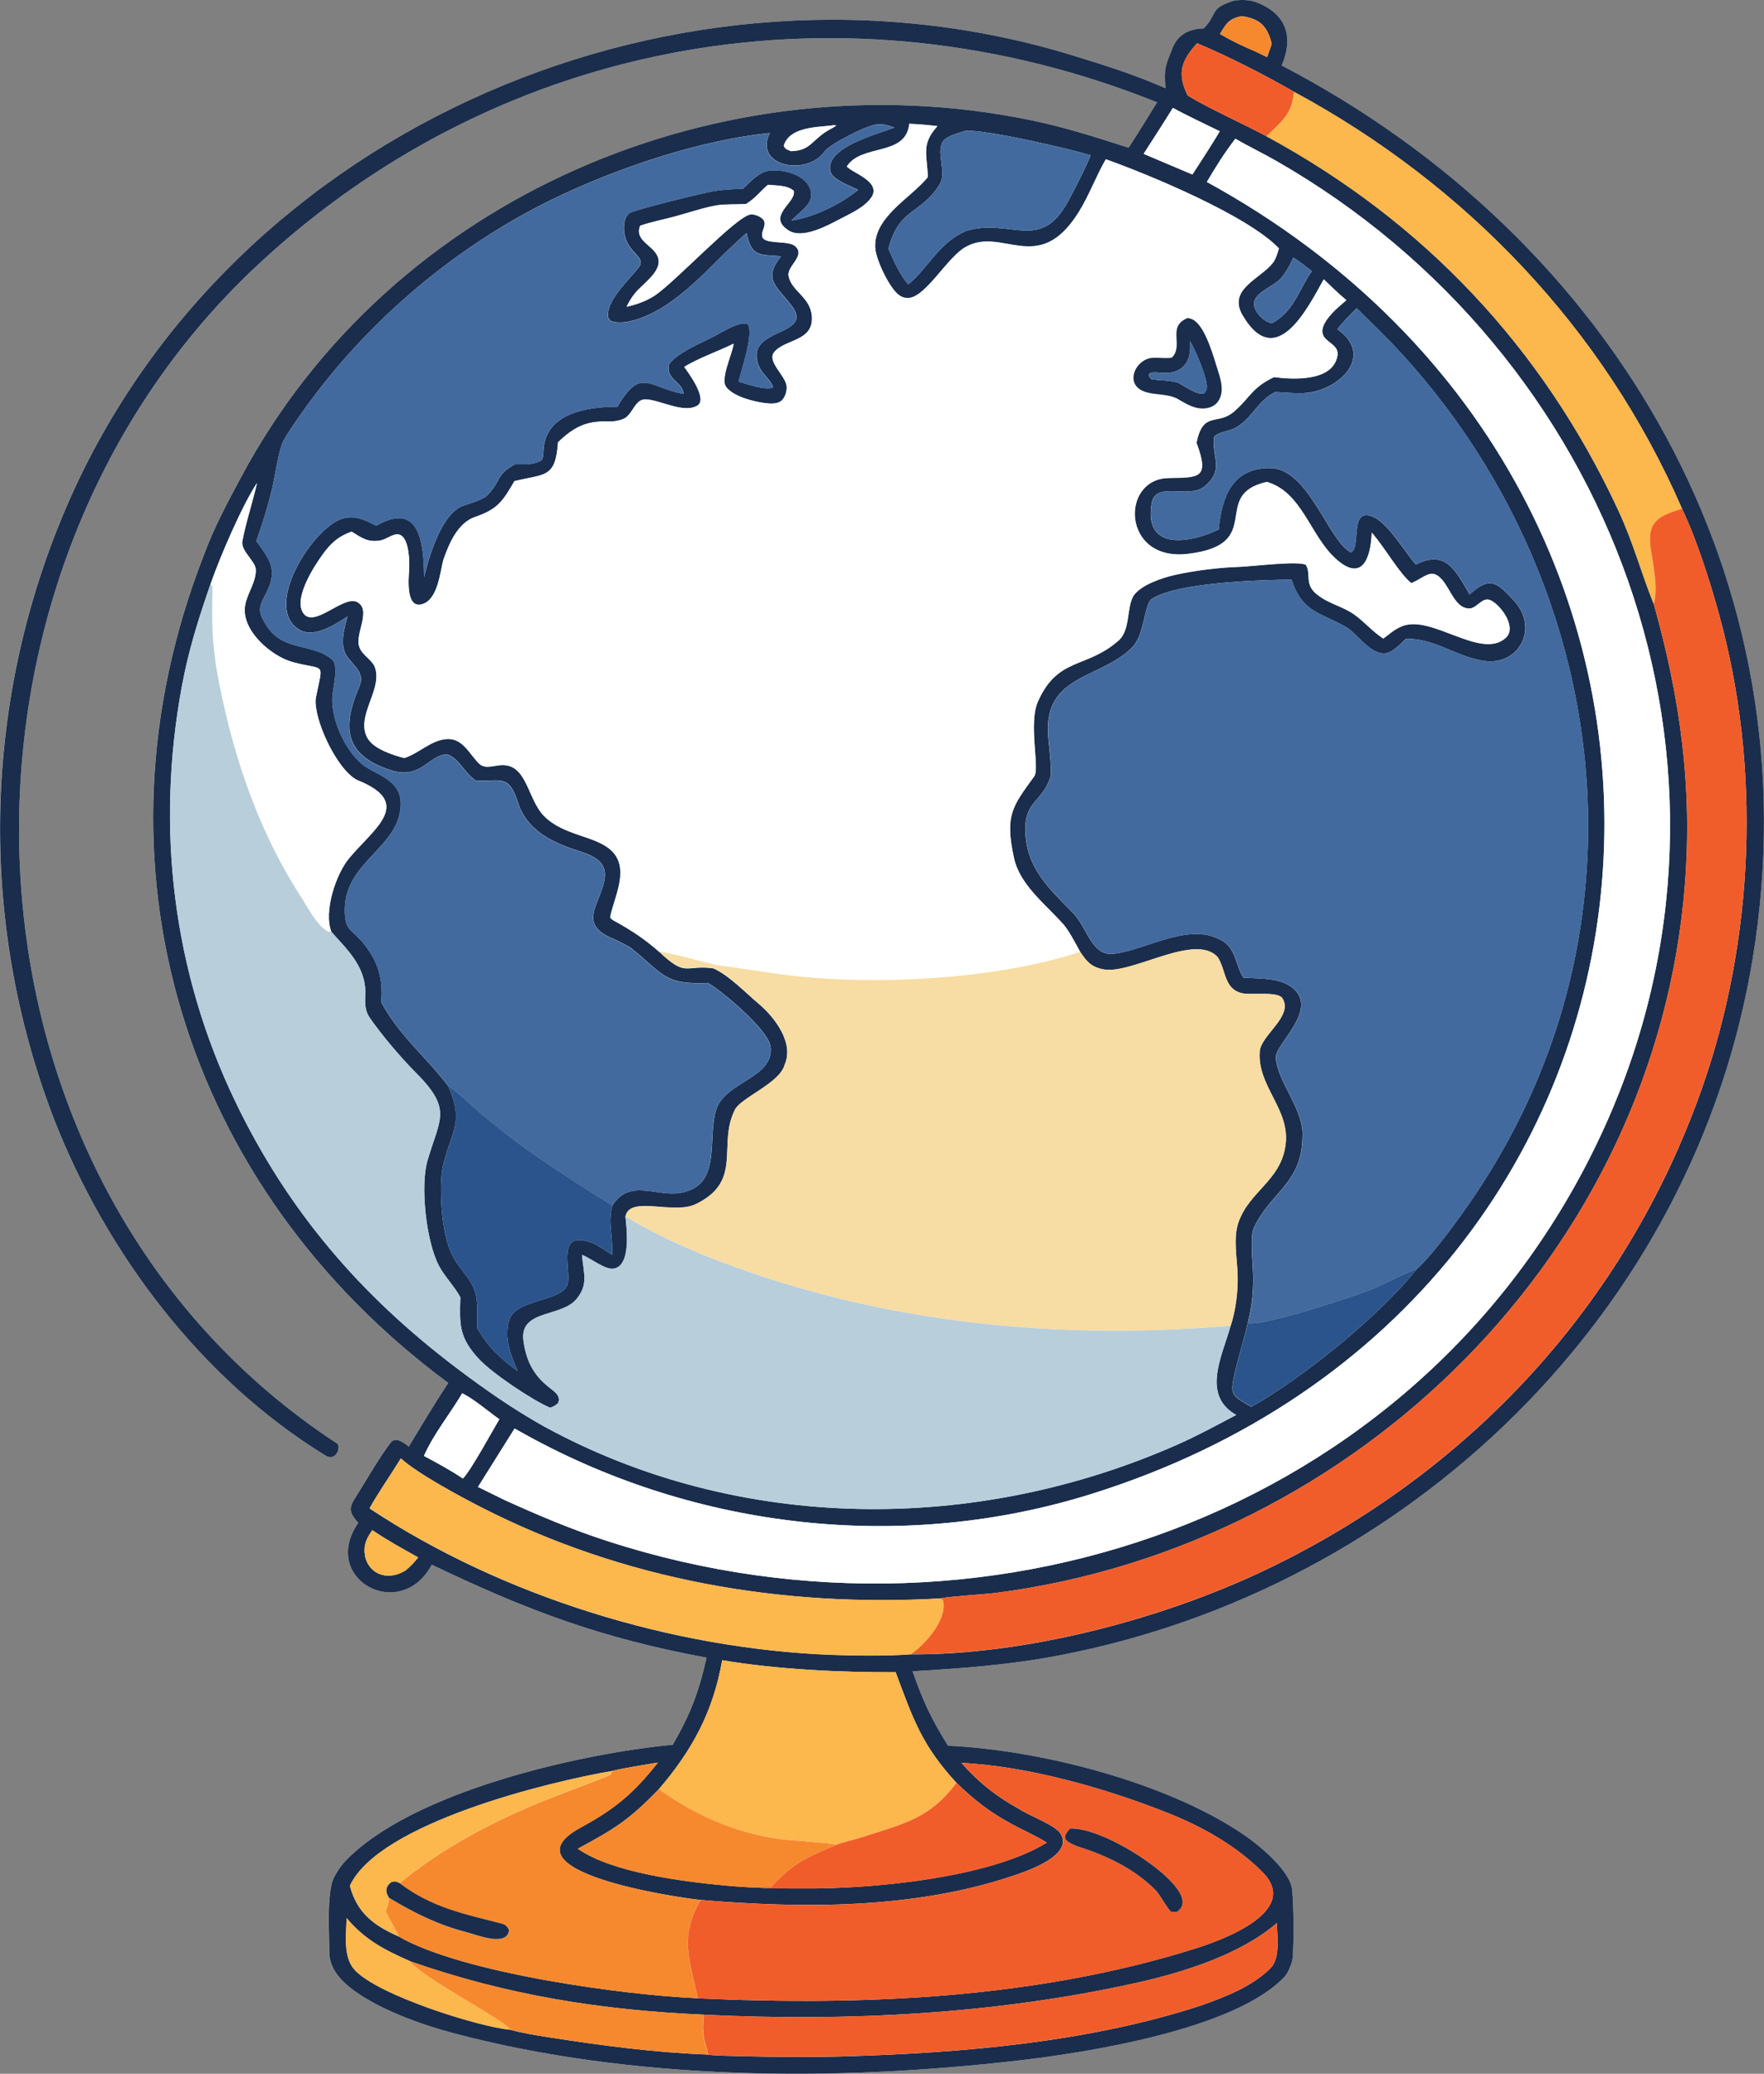 <svg viewBox="0 0 297.93 350.21" xmlns="http://www.w3.org/2000/svg" data-name="Layer 2" id="Layer_2">
  <rect x="0" y="0" width="297.93" height="350.21" fill="#808080" stroke="none"/>
  <defs>
    <style>
      .cls-1 {
        fill: #436a9e;
      }

      .cls-2 {
        fill: #f15d2a;
      }

      .cls-3 {
        fill: #1a2d4c;
      }

      .cls-4 {
        fill: #f6892e;
      }

      .cls-5 {
        fill: #fff;
      }

      .cls-6 {
        fill: #f7dca3;
      }

      .cls-7 {
        fill: #2b548c;
      }

      .cls-8 {
        fill: #fcb74d;
      }

      .cls-9 {
        fill: #b8ceda;
      }
    </style>
  </defs>
  <g data-name="Layer 1" id="Layer_1-2">
    <g>
      <path d="M208.55.07c-4.42,1.35-2.73,2.11-5.2,4.7-.12.13-3.91-.28-5.31,3.36-1.16,3.01-1.46,3.26-1.18,6.77-5.23-2.3-10-3.79-15.43-5.47C115.51-10.94,39.28,21.08,11.42,85.11c-14.36,33-15.25,70.34-2.27,103.99,8.9,22.69,24.93,43.87,45.83,56.72,1.76,1.08,2.7-1.55,1.9-2.07C-10.32,199.71-14,98.34,43.57,44.7,85.14,5.97,143.15-3.7,195.42,17.28c-1.57,2.53-3.17,5.19-4.81,7.66-5.62-1.8-10.72-3.45-16.5-4.64-52.11-10.76-107.97,12.76-133.36,60.2-2.27,4.24-4.7,8.76-6.34,13.28-20.36,52.05-3.47,106.65,41.29,139.77-2.29,3.42-4.52,7.22-6.68,10.75-.7-.58-2.23-1.78-3.06-.67-1.92,2.56-3.58,5.49-5.29,8.22-1.55,2.48-2.19,3.1-.18,5.32-6.56,9.46,7.14,16.94,12.42,7.07,16.25,7.79,28.51,12.38,46.41,15.7-1.32,5.89-2.74,9.56-5.71,14.71-15.29,1.41-44.4,7.91-55.53,19.89-.63.67-1.78,2.41-2.01,3.33-.85,3.43-.47,8.34-.46,11.89,0,2.54,1.8,4.58,3.69,6.04,4.46,3.45,11.57,6.03,17.12,7.51,30.27,8.07,64.59,8.26,95.64,4.65,11.49-1.33,36.69-5.24,44.96-14.23.57-.62,1.23-2.31,1.29-3.14.24-3.2.18-8.31-.08-11.38-.27-3.22-5.43-7.48-7.93-9.2-13-8.99-34.64-14.5-50.2-15.2-2.85-4.58-4.17-7.44-5.99-12.57,8.35-.49,16.45-1.09,24.71-2.67,59.1-11.32,107.39-57.86,117.2-117.77,10.44-63.76-23.33-121.46-79.56-150.74,2.03-4.68.9-8.7-4.3-10.68-1.15-.44-2.41-.43-3.63-.31Z" class="cls-5"></path>
      <path d="M196.85,14.9c-.28-3.51.02-3.77,1.18-6.77,1.41-3.64,5.19-3.23,5.31-3.36,2.47-2.58.78-3.34,5.2-4.7,1.23-.12,2.48-.13,3.63.31,5.2,1.97,6.32,5.99,4.3,10.68,56.23,29.29,90.01,86.99,79.56,150.74-9.81,59.91-58.1,106.45-117.2,117.77-8.26,1.58-16.35,2.18-24.71,2.67,1.81,5.13,3.14,7.99,5.99,12.57,15.56.7,37.2,6.21,50.2,15.2,2.5,1.73,7.66,5.98,7.93,9.2.25,3.07.32,8.19.08,11.38-.06.83-.73,2.52-1.29,3.14-8.27,8.99-33.47,12.9-44.96,14.23-31.04,3.6-65.37,3.42-95.64-4.65-5.55-1.48-12.66-4.06-17.12-7.51-1.89-1.46-3.68-3.5-3.69-6.04-.01-3.55-.39-8.46.46-11.89.23-.91,1.38-2.65,2.01-3.33,11.12-11.98,40.24-18.48,55.53-19.89,2.97-5.15,4.39-8.82,5.71-14.71-17.9-3.32-30.16-7.92-46.41-15.7-5.28,9.88-18.98,2.4-12.42-7.07-2.01-2.23-1.37-2.84.18-5.32,1.7-2.73,3.36-5.65,5.29-8.22.83-1.11,2.36.09,3.06.67,2.15-3.53,4.39-7.33,6.68-10.75C30.95,200.44,14.06,145.84,34.42,93.78c1.64-4.52,4.07-9.05,6.34-13.28C66.14,33.05,122.01,9.54,174.11,20.3c5.78,1.19,10.87,2.84,16.5,4.64,1.64-2.47,3.24-5.13,4.81-7.66C143.15-3.7,85.14,5.97,43.57,44.7-14,98.34-10.32,199.71,56.89,243.75c.79.52-.14,3.15-1.9,2.07-20.91-12.84-36.93-34.03-45.83-56.72-12.98-33.65-12.08-70.99,2.27-103.99C39.28,21.08,115.51-10.94,181.42,9.43c5.44,1.68,10.2,3.17,15.43,5.47ZM218.58,15.51c-5.12-2.92-10.95-5.92-16.39-8.21-2.69,2.95-3.43,5.13-1.6,8.82,3.46,2.15,9.4,4.78,13.33,6.9,26.54,14.39,46.56,35.59,59.33,63,2.71,5.83,3.85,10.53,6.07,15.99,4.49,16.03,6.54,30.95,5.25,47.4-4.87,61.95-55.27,111.66-116.26,119.58-1.67.22-8.5.65-9.5.95-26.91,1.52-53.49-3.1-77.57-15.41-3.4-1.74-10.79-5.71-13.54-8.24-1.59,2.6-3.91,5.94-5.29,8.44,22.41,14.86,51.18,23.71,78.01,24.74,3.81.15,9.61.21,13.37-.09,19.37.11,42.22-5.85,59.69-14.14,34.68-16.47,61.02-44.91,73.87-81.16,9.01-25.42,10.14-54.56,2.94-80.51-1.55-5.57-3.7-12.41-6.19-17.62-13.18-30.39-36.51-54.75-65.52-70.42ZM35.59,98.55c-2.05,5.9-3.73,11.21-4.88,17.4-4.42,23.92-1.53,48.07,9.01,70.02,8.86,18.46,21.12,32.74,37.39,45.05,4.84,3.66,9.49,6.9,14.79,9.88,32.95,18.01,72.95,18.1,106.98,3.05,3.41-1.51,6.62-3.26,9.91-5-5.88-3.33-2.41-9.84-.94-15.05.86-2.53,1.27-5.91,1.18-8.58-.08-2.72-.77-6.17.11-8.8,1.79-5.34,7.22-7.12,7.98-13.18.82-6.03-4.85-9.89-4.35-15.83.23-2.71,5.76-5.96,3.8-8.95-.76-1.16-5.25-.48-6.71-.8-3.18-.69-2.76-3.91-4.2-6.12-3.81-4.2-14.51,3-19.32,2.07-2.16-.42-2.87-1.46-3.9-2.95-.67-1.23-1.92-3.61-2.76-4.56-3.01-3.43-7.42-6.68-8.42-11.3-1.57-7.28-.26-8.68,3.43-13.8.96-1.34-1.04-8.88.62-12.62,3.38-7.62,8.24-5.47,13.72-10.39,1.92-1.85,1.21-5.48,2.45-7.52,1.29-1.81,4.77-2.96,6.85-3.44,3.29-.76,7.66-1.29,11.02-1.39,1.94-.06,10-1.07,11.22-.33.93,1.55-.27,3.22,1.76,4.9,2.06,1.71,4.37,2.03,6.44,3.51,1.7,1.22,3.06,2.87,4.87,4.03,1.02-.72,1.74-1.51,3.21-2.1,4.94-1.99,13.32,5.75,17.46,1.99,1.97-1.79-.86-5.54-2.49-6.32-1.36-.66-2.15,1.05-3.4,1.35-3.09.28-3.59-4.75-6.02-5.75-1.15-.43-2.34.76-3.77,1.37l-.25.11c-2.09-1.67-4.41-5.93-6.69-8.53-.15,4.44-1.68,8.59-6.31,4.19-4.15-3.94-5.55-11.05-11.39-12.75-9.77,2.16.03,10.61-13.42,12.16-11.11,1.28-11.4-12.69-3.2-12.83,5.18-.09,6.97.1,4.72-5.95,1.09-5.43,3.51-2.91,6.22-5.18,2.81-2.36,3.05-4.13,6.88-5.91,3,.39,9.84.85,10.69-3.54.33-1.7-1.42-2.13-2.19-3.18-1.51-2.06,2.36-5.12,3.72-6.27-1.37-1.12-2.56-2.3-3.82-3.52-2.65,4.76-8.07,15.73-13.72,6.07-2.57-4.39,2.96-6.13,5.08-8.81.55-.69.8-1.63,1.06-2.49-5.36-5.59-21.99-12.46-29.23-15.04-1.67,2.91-2.81,6.09-4.59,8.95-6.83,10.93-12.9,2.25-19.18,5.92-2.98,1.75-6.42,7.98-9.26,8.52-.7.13-1.37-.06-1.94-.48-1.6-1.19-3.79-5.83-3.97-7.81-.47-5.21,5.9-8.52,8.73-11.93.05-.06.09-.12.14-.18-.11-3.76-1.19-5.51,1.62-8.59-1.68-.2-3.05-.31-4.74-.39-.58,5.6-8.04,3.31-10.55,7.2.84,1.06,5.59,2.42,4.29,5-1.06,1.81-3.61,2.93-5.43,3.88-2.15,1.13-6.38,3.45-8.72,1.92-3.77-2.47,1.34-4.68.89-6.68-1.06-.95-2.88-.88-4.36-1.01-1.38,1.19-2.13,2.28-3.7,3.24-1.38.09-3.54,0-4.84.21-2.25.36-4.96,1.3-7.19,1.9-1.88.51-4.06.92-5.85,1.56-1.04,2.64,2.42,3.26,3.05,5.46.66,2.32-2.73,4.4-4,6.04-.64.83-.87,1.27-1.34,2.17,1.67-.39,3.12-.88,4.57-1.78,3.38-2.1,14.01-13.63,16.4-13.81.62-.05,1.41.26,1.88.65,1.13.92-.15,2,.06,3.07.28,1.43,4.37.58,5.56,1.64,1.84,1.64-1.42,3.34-1.11,5.03.47,2.59,3.68,3.52,3.93,6.81.33,4.34-4.64,3.81-6.4,6.12-1.18,1.55,1.96,3.9,2.14,5.69.08.81-.23,1.81-.8,2.39-.64.65-1.93.59-2.76.48-1.98-.24-5.42-1.1-6.66-2.75-1.03-1.38,1.05-5.56,1.26-7.29-2.27,1.14-6.36,2.61-8.33,3.93.72.97,4.02,5.44,2.22,6.52-2.31,1.39-6.26-.95-8.7-1.05-1.86-.08-2.17,2.48-3.65,3.23-.78.41-1.98.54-2.8.51-3.68-.13-5.77.99-8.39,3.5-.44,6.14-2.21,5.29-7.36,6.57-1.9,3.25-2.77,4.72-6.55,6.01-3.02.98-4.49,4.5-5.47,7.32-.57,2.21-.94,6.74-3.62,7.46-2.74.73-2.25-4.31-2.15-5.94.07-1.32-.01-4.72-1.29-5.64-1.07-.76-2.3.58-3.59.81-2.1.36-3.12-.45-4.83-1.49-2.26.8-3.52,1.96-4.92,3.89-1.48,2.05-4.8,7.21-3.33,9.73,1.71,2.92,6.7-2.84,9.09-1.79,2.69,1.3-.39,5.59.47,7.63.34,1.24,2.07,2.17,2.54,3.25,1.64,3.78-3.36,8.47-1.12,12.23,1.04,1.74,4.22,2.79,6.16,3.28,2.61-.86,4.51-3.04,7.2-3.21,2.69-.16,3.81,2.57,5.42,4.14,1.08,1.06,2.7.22,4.01.26,4.14,0,4.22,5.83,6.99,8.62,3.33,3.35,8.62,3.26,11.34,5.8,3.25,3.04.43,8.03-.17,11.2-.09.22.44.57.6.65,2.95,1.61,5.17,3.08,7.69,5.29,4.61,4.34,4.25,2.13,9.1,2.76,2.68,1.19,5.51,4.18,7.58,5.91,2.8,2.34,6.1,6.69,4.47,10.36-.78,3.12-7.36,5.55-8.41,7.63-2.99,5.92,1.48,12.04-6.61,15.94-3.8,1.83-11.16-1.52-11.87,2.08.2,1.88,1.05,8.46-2.07,8.81-1.42.16-3.76-1.74-5.26-2.34.21,2.89,1.08,4.83-.7,7.16-2.38,3.54-9.94,1.88-9.19,7.36.45,3.25,1.59,5.65,4.19,7.74.99.8,2.19,1.49,1.66,2.78-.6.5-.59.48-1.32.78-2.93-1.21-9.77-5.8-12-8.18-3.47-3.7-3.33-5.89-3.19-10.48-.93-1.78-2.7-3.56-3.58-5.25-2.2-4.09-3.23-13.61-1.96-17.89,2.14-7.24,4.22-8.6-2.14-14.96-2.3-2.3-5.8-6.41-7.67-9.18-.92-1.36-.74-2.87-.69-4.43-.16-4.37-3.13-7.06-5.75-10.01-1.35-3.43.75-9.73,3-12.43,4.19-5.05,11.05-9.33,1.34-13.21-3.45-1.76-7.39-10.34-6.98-13.79,1.26-6.43,1.74-4.59-3.89-6.12-3.62-.98-8.7-5.35-8.05-9.5.33-2.1,1.92-4.07,1.81-6.15-.07-1.38-2.4-3-2.29-4.64.62-3.35,1.74-6.59,2.5-9.96-2.59,3.95-6.22,12.44-7.82,16.99ZM64.35,169.19c3.09,5.75,7.49,9.14,11.37,14.26,2.71,6.16.53,7.47-.87,13.31-.59,2.48-.39,6.83-.04,9.35.34,2.45.87,4.98,2.27,7.07,1.21,1.81,2.8,3.28,3.29,5.46.38,1.69.24,3.89.21,5.63,1.92,3.29,3.74,4.99,6.85,7.28-1.14-2.62-2.37-5.63-1.41-8.66,1.09-3.47,8.57-3.08,9.77-5.79.97-2.2-2.31-9.78,4.38-7.13,1.03.41,2.22,1.3,3.19,1.94.22-3.01-.74-5.42.06-8.32,2.9-4.64,7.46-1.4,11.58-2.15,7.13-1.29,4.31-9.31,6.03-14.23,1.6-4.57,9.85-5.22,9.1-10.55-.51-2.89-8.14-9.24-10.54-10.67-7.45.33-7.47-1.45-13-5.89-.31-.25-2.48-1.35-2.79-1.47-6.3-2.52-2.65-5.51-1.73-9.9.75-3.55-2.47-4.41-4.95-5.23-4.11-1.36-8.17-3.45-9.58-7.82-1.62-5-2.83-3.71-7.15-3.83-2.17-1.51-2.69-3.65-4.84-4.46-3.22.07-4.34,4.32-9.51,2.69-7.95-2.52-8.29-7.35-5.32-14.2,1.02-2.35-1.22-3.57-2.25-5.24-1.1-1.92-.33-4.51.23-6.53-2.17,1.43-5.71,3.65-8.05,2.29-6.42-3.72,2.03-17.05,7.02-18.76,2.25-.77,4.1.25,5.88,1.14,7.51-4.32,8,3.28,8.08,8.68.24-.89.58-2.31.84-3.12.89-2.84,2.79-7.94,5.85-8.96,1.12-.37,3.26-.98,4.01-1.76,2.41-2.52,1.33-3.36,4.64-5.21,1.56-.03,3.21.14,4.49-.69.36-.56.3-1.15.34-1.8.4-6.38,7.91-7.23,12.48-7.24,3.99-6.84,5.31-3.18,11.16-2.17-.08-2.03-3.09-2.41-2.43-5.01,1.39-1.94,5.31-3.53,7.43-4.61,1.33-.68,4.7-2.86,5.9-2.1.92,1.75-1.03,7.38-1.59,9.65,1.18.36,4.73,1.61,5.82.96-.49-1.67-2.69-2.5-2.78-5.29-.15-4.68,9.72-3.63,5.83-8.61-2.55-3.26-4.76-4.35-1.7-8.23-3.84-.28-4.98.03-5.83-3.91-5.58,4.76-10.35,11.16-17.06,14.03-1.65.71-4.13,1.47-5.85.81-.34-.35-.49-.48-.5-1.01-.05-2.61,3.64-6.05,5.16-7.96,1.54-1.94-2.05-2.37-2.42-6.13-.1-1.07,0-2.2.76-3.03.51-.56,12.68-3.51,14.28-3.78,1.67-.29,3.35-.35,5.04-.42,1.19-1.14,2.69-2.85,4.46-3.06,2.44-.29,6.69.79,7.03,3.78.23,2.02-1.92,3.13-3.16,4.5l-.15.16c3.84-.57,8.3-2.78,11.27-5.19-1.31-.63-4.28-1.72-4.66-3-1.25-4.2,8.44-6.55,10.74-7.51-.85-.3-1.82-.65-2.8-.53-1.45-.1-8.13,3.37-8.9,4.48-3,4.36-12.12,2.6-9.31-3.04-11.59,1.19-24.76,5.58-35.29,10.51-16.46,7.71-31.33,19.97-42.17,34.56-1.26,1.7-3.81,5.22-4.73,7.01-.8,1.56-1.38,5.96-1.89,8.06-.78,3.18-1.54,5.65-2.65,8.76,2.57,3.54,3.72,5.06,1.36,9.4-1.12,2.05-.87,2.9.28,4.76,2.87,4.63,7.7,2.96,11.13,5.84,1.31,1.1.02,5.19.06,6.71-.07,3.83,2.44,9.24,5.61,11.41,2.46,1.55,5.89,2.48,5.95,6.1.11,7.51-9.46,9.76-9.44,18.07,0,3.72,1.17,3.16,3.26,5.79,2.41,3.04,3.22,5.9,2.88,9.73ZM239.24,214.37c2.65-2.39,6.66-7.9,8.72-10.86,12.2-17.52,19.15-37.46,20.14-58.81,1.46-31.31-10.35-62.06-31.47-85.08-2.35-2.56-5-5.14-7.5-7.56-1.14,1.15-2.27,2.25-3.25,3.54,6.33,4.49.35,10.2-5.17,10.74-1.61.16-3.68-.06-5.32-.14-3.15,1.54-4.03,4.84-7.17,6.26-.82.37-3.18.65-3.24,1.61-.15,3.47,1.71,5.32-1.51,8.04-2.71,2.29-8.35-1.02-8.98,2.96-1.33,8.32,6.99,6.45,11.34,4.36.5-5.36,2.2-10.41,8.65-10.38,6.56.03,9.79,12.21,13.67,14.24,1.85-.73-.39-7.88,3.85-5.97,2.52,1.14,5.24,5.87,7.15,8.03,5.09-2.64,6.76,1.13,9.06,5.04,3.43-3.12,4.62-2.09,7.54,1.11,4.24,4.64.74,11.21-5.49,10.05-4.67-.87-7.93-3.71-12.79-3.69-.97.91-2.41,2.59-3.88,2.49-2.41-.15-4.48-3.45-6.26-4.46-4.53-2.58-7.3-2.41-9.21-8-4.93.05-19.21.4-23.59,3.26-1.3.85-1.15,6.02-3.36,8.23-5.39,5.32-14.72,4.48-14.17,14.6.09,1.61.76,6.18.37,7.37-1.51,4.29-4.45,3.92-4.19,9.33.3,6.01,4.02,9.41,8.02,13.47,2.49,2.53,3.12,7.4,6.95,6.92,5.81-.72,12.98-5.64,18.56-2.02,2.11,1.5,1.97,3.98,3.3,6.06,2.87.19,6.7-.07,8.78,2.16,3.44,3.69-3.41,9.11-3.31,11.31.2,4.11,4.9,8.88,4.49,13.57-.11,7.75-5.56,9.29-8.23,15.29-.74,1.66-.02,6.76-.08,8.93-.08,2.75-.27,4.3-.92,7.05-.62,2.78-1.54,5.59-2.18,8.38-.91,3.96-.47,3.86,2.77,5.78,8.89-5.01,21.58-15.29,27.89-23.2ZM103.42,299.07c-10.61,1.79-39.49,8.82-44.33,19.41,1.25,4.63,4.04,6.68,8.26,8.55,10.7,6.19,38.33,9.93,50.49,10.42.04,0,.08.01.13.02,27.93,1.28,57.08.03,83.9-8.41,4.77-1.5,17.87-6.33,11.37-12.89-4.43-4.47-10.16-7.68-15.97-9.99-10.45-4.16-23.61-7.92-34.88-8.47,2.94,3.34,5.8,5.59,9.68,7.75,1.68,1.12,5.79,2.6,6.95,4.04,2.61,3.82-5.77,6.56-8.2,7.37-16.66,5.53-35.28,5.43-52.53,3.98-4.16-.42-33.75-4.84-20.26-12.2,5.87-3.2,8.91-5.73,13.09-11-2.36.41-5.45.86-7.72,1.41ZM161.55,301.08c-5.92-6.39-7.38-10.94-10.28-18.69-9.29.06-20.16-.48-29.29-2.02-1.53,8.68-5.02,15.14-10.68,21.76-5.14,5.28-7.33,6.61-13.7,10.07,5.71,4.04,17.91,5.57,24.99,6.22,1.06.1,4.31.37,5.27.31,1.57.25,6.01.16,7.77.18,11.18.12,31.44-1.71,41.16-7.74-1.42-.95-4.21-2.2-5.84-3.09-3.85-2.09-6.32-4.03-9.41-7.01ZM69.28,331.21c-4.41-1.95-7.59-3.58-10.74-7.29-.06,2.88-.61,6.59,1.36,8.74,3.9,4.27,20.88,9.62,26.32,10.12,2.07.58,4.44.95,6.56,1.28,8.76,1.37,17.79,2.57,26.65,2.9.79.19,5.09.26,6.14.29,5.72.13,11.38.19,17.11.02,19.95-.59,41.01-2.37,60.08-8.56,4.13-1.48,8.66-3.18,11.82-6.33,1.68-1.67,1.14-5.36,1.07-7.62-6.17,5.34-15.92,8.37-23.82,10.12-23.75,5.27-48.76,6.54-72.99,5.35-17.33-.76-33.21-3.29-49.56-9.01ZM209.65,2.73c-2.16.49-2.52,1.22-3.6,3,2.06,1.23,3.86,2.05,6.06,3l1.9.92.78-2.25c-.74-2.98-1.99-4.25-5.13-4.68ZM198.1,18.22c-1.61,2.6-3.29,5.18-4.94,7.76l8.24,3.49c1.51-2.36,3.2-4.9,4.62-7.3-2.49-1.23-5.53-2.63-7.92-3.95ZM140.22,21.23c-2.58.26-6.95.32-7.85,3.39.29.58.51.62,1.24.91,3.1-.11,3.28-1.5,5.76-3.2.63-.43,1.46-.79,1.89-1.15-.58-.03-.48-.05-1.03.05ZM162.98,22.11c-1.12.37-3.3.89-3.83,1.92-.99,1.91.76,5.16-.46,7.12-3.17,5.11-6.84,3.88-8.64,10.84.75,1.79,2.04,4.62,3.36,6.03,3.56-2.96,5.12-7.04,9.79-9.03,7.48-2.26,12.51,3.77,17.23-5.05,1.2-2.24,2.83-5.37,3.78-7.71-3.4-1.07-18.13-4.48-21.23-4.12ZM208.65,23.42c-1.94,2.54-3.18,4.55-4.82,7.31,97.71,53.53,86.74,188.42-19.62,221.61-31.66,9.88-66.35,5.95-95.27-9.96l-2.03-1.13-6.18,9.86,4.53,2.23c5.91,2.67,11.29,4.96,17.47,6.96,65.65,21.22,139.25-5.78,168.3-70.03,27.55-60.91,1.45-130.54-55.53-163.12-2.24-1.28-4.64-2.42-6.85-3.72ZM218.43,43.51c-.73,1.51-1.02,2.18-2.09,3.47-1.29,1.56-5.32,2.57-4.42,5.03.42,1.14,1.68,2.38,2.91,2.59,3.85-2.15,4.5-5.7,6.74-8.8-1-.77-2.07-1.66-3.14-2.29ZM78.07,235.28c-2.12,3.59-4.75,6.74-6.47,10.58,2.23,1.21,4.47,2.4,6.57,3.82,1.34-1.31,5-8.08,6.16-10.01-1.88-1.33-4.27-3.4-6.27-4.39ZM62.89,258.41c-.97,1.34-1.52,2.5-1.26,4.21.17,1.13.8,2.18,1.76,2.82,1.02.69,2.29.79,3.47.49.58-.15,1.08-.41,1.6-.69.86-.69,1.49-1.37,2.17-2.23-2.61-1.47-5.26-2.91-7.74-4.6Z" class="cls-3"></path>
      <path d="M206.05,5.73c1.08-1.78,1.44-2.51,3.6-3,3.14.43,4.39,1.7,5.13,4.68l-.78,2.25-1.9-.92c-2.2-.95-4-1.77-6.06-3Z" class="cls-4"></path>
      <path d="M202.19,7.3c5.44,2.29,11.27,5.29,16.39,8.21-.45,3.89-1.98,4.85-4.67,7.51-3.93-2.12-9.86-4.75-13.33-6.9-1.82-3.69-1.09-5.87,1.6-8.82Z" class="cls-2"></path>
      <path d="M218.58,15.51c29.02,15.67,52.34,40.03,65.52,70.42-3.58,1.12-5.92,1.98-5.35,6.36.36,2.8,1.37,7.01.56,9.73-2.22-5.46-3.35-10.16-6.07-15.99-12.77-27.41-32.79-48.61-59.33-63,2.69-2.66,4.21-3.62,4.67-7.51Z" class="cls-8"></path>
      <path d="M193.15,25.98c1.66-2.58,3.33-5.16,4.94-7.76,2.39,1.32,5.43,2.72,7.92,3.95-1.42,2.39-3.11,4.94-4.62,7.3l-8.24-3.49Z" class="cls-5"></path>
      <path d="M75.73,183.45c-3.88-5.12-8.28-8.51-11.37-14.26.35-3.82-.47-6.69-2.88-9.73-2.08-2.63-3.25-2.07-3.26-5.79-.02-8.3,9.55-10.56,9.44-18.07-.05-3.62-3.49-4.55-5.95-6.1-3.17-2.17-5.68-7.58-5.61-11.41-.03-1.52,1.25-5.61-.06-6.71-3.42-2.88-8.26-1.22-11.13-5.84-1.15-1.85-1.39-2.71-.28-4.76,2.36-4.34,1.2-5.86-1.36-9.4,1.11-3.1,1.87-5.57,2.65-8.76.51-2.1,1.09-6.5,1.89-8.06.92-1.8,3.47-5.31,4.73-7.01,10.83-14.6,25.7-26.86,42.17-34.56,10.53-4.93,23.7-9.33,35.29-10.51-2.82,5.64,6.31,7.4,9.31,3.04.77-1.12,7.45-4.59,8.9-4.48.98-.12,1.94.23,2.8.53-2.3.96-11.99,3.3-10.74,7.51.38,1.28,3.34,2.37,4.66,3-2.96,2.41-7.43,4.62-11.27,5.19l.15-.16c1.24-1.37,3.39-2.48,3.16-4.5-.34-2.98-4.59-4.07-7.03-3.78-1.77.21-3.28,1.92-4.46,3.06-1.69.07-3.37.13-5.04.42-1.6.28-13.77,3.22-14.28,3.78-.75.83-.86,1.96-.76,3.03.36,3.77,3.95,4.2,2.42,6.13-1.52,1.91-5.21,5.36-5.16,7.96.01.53.16.66.5,1.01,1.72.67,4.2-.1,5.85-.81,6.72-2.87,11.48-9.27,17.06-14.03.85,3.95,1.99,3.63,5.83,3.91-3.06,3.89-.85,4.97,1.7,8.23,3.89,4.98-5.98,3.93-5.83,8.61.09,2.8,2.29,3.62,2.78,5.29-1.09.65-4.63-.6-5.82-.96.56-2.28,2.5-7.9,1.59-9.65-1.2-.76-4.57,1.43-5.9,2.1-2.12,1.08-6.04,2.67-7.43,4.61-.66,2.6,2.35,2.98,2.43,5.01-5.85-1.01-7.17-4.68-11.16,2.17-4.57.01-12.07.86-12.48,7.24-.04.65.02,1.25-.34,1.8-1.28.84-2.93.67-4.49.69-3.31,1.85-2.23,2.69-4.64,5.21-.75.79-2.89,1.39-4.01,1.76-3.06,1.02-4.96,6.12-5.85,8.96-.25.81-.59,2.23-.84,3.12-.08-5.4-.57-13-8.08-8.68-1.78-.89-3.64-1.91-5.88-1.14-4.99,1.71-13.44,15.04-7.02,18.76,2.34,1.36,5.88-.86,8.05-2.29-.56,2.02-1.33,4.61-.23,6.53,1.03,1.67,3.27,2.89,2.25,5.24-2.97,6.85-2.64,11.69,5.32,14.2,5.17,1.64,6.29-2.61,9.51-2.69,2.16.81,2.67,2.96,4.84,4.46,4.32.13,5.53-1.16,7.15,3.83,1.41,4.36,5.47,6.46,9.58,7.82,2.48.82,5.7,1.67,4.95,5.23-.92,4.39-4.57,7.38,1.73,9.9.31.13,2.48,1.22,2.79,1.47,5.53,4.44,5.55,6.22,13,5.89,2.4,1.43,10.03,7.78,10.54,10.67.75,5.33-7.5,5.98-9.1,10.55-1.72,4.92,1.1,12.94-6.03,14.23-4.11.74-8.68-2.5-11.58,2.15-8.39-5.29-16.27-10.23-23.74-16.89-1.1-.98-2.72-2.53-3.95-3.26Z" class="cls-1"></path>
      <path d="M111.35,160.74c-2.52-2.21-4.74-3.68-7.69-5.29-.16-.09-.69-.43-.6-.65.6-3.17,3.42-8.16.17-11.2-2.72-2.55-8.01-2.45-11.34-5.8-2.78-2.79-2.85-8.62-6.99-8.62-1.3-.04-2.93.8-4.01-.26-1.61-1.58-2.73-4.31-5.42-4.14-2.69.16-4.59,2.34-7.2,3.21-1.94-.49-5.12-1.55-6.16-3.28-2.25-3.75,2.76-8.45,1.12-12.23-.47-1.08-2.2-2.01-2.54-3.25-.87-2.04,2.22-6.33-.47-7.63-2.39-1.05-7.38,4.71-9.09,1.79-1.47-2.51,1.85-7.68,3.33-9.73,1.4-1.94,2.66-3.09,4.92-3.89,1.71,1.05,2.73,1.85,4.83,1.49,1.29-.22,2.52-1.57,3.59-.81,1.28.91,1.37,4.32,1.29,5.64-.09,1.63-.59,6.67,2.15,5.94,2.68-.71,3.05-5.24,3.62-7.46.98-2.82,2.46-6.34,5.47-7.32,3.78-1.29,4.65-2.75,6.55-6.01,5.15-1.28,6.93-.43,7.36-6.57,2.62-2.51,4.72-3.63,8.39-3.5.82.03,2.02-.1,2.8-.51,1.48-.76,1.79-3.31,3.65-3.23,2.45.1,6.39,2.44,8.7,1.05,1.79-1.07-1.51-5.55-2.22-6.52,1.98-1.32,6.07-2.79,8.33-3.93-.21,1.74-2.29,5.91-1.26,7.29,1.23,1.66,4.68,2.51,6.66,2.75.82.1,2.12.17,2.76-.48.58-.58.88-1.58.8-2.39-.18-1.79-3.32-4.14-2.14-5.69,1.76-2.3,6.73-1.77,6.4-6.12-.25-3.29-3.45-4.21-3.93-6.81-.31-1.69,2.95-3.39,1.11-5.03-1.19-1.06-5.27-.21-5.56-1.64-.21-1.07,1.06-2.14-.06-3.07-.48-.39-1.26-.7-1.88-.65-2.4.18-13.03,11.71-16.4,13.81-1.45.9-2.91,1.39-4.57,1.78.47-.9.7-1.35,1.34-2.17,1.27-1.64,4.66-3.72,4-6.04-.63-2.2-4.08-2.82-3.05-5.46,1.78-.63,3.97-1.05,5.85-1.56,2.23-.6,4.94-1.54,7.19-1.9,1.29-.21,3.46-.12,4.84-.21,1.57-.96,2.32-2.05,3.7-3.24,1.48.13,3.3.06,4.36,1.01.45,1.99-4.66,4.21-.89,6.68,2.34,1.53,6.57-.79,8.72-1.92,1.82-.95,4.36-2.07,5.43-3.88,1.3-2.58-3.45-3.94-4.29-5,2.51-3.89,9.97-1.6,10.55-7.2,1.69.08,3.06.19,4.74.39-2.81,3.08-1.72,4.83-1.62,8.59-.05.06-.09.12-.14.18-2.83,3.4-9.2,6.72-8.73,11.93.18,1.98,2.38,6.61,3.97,7.81.56.42,1.24.62,1.94.48,2.84-.54,6.28-6.77,9.26-8.52,6.28-3.68,12.35,5.01,19.18-5.92,1.78-2.86,2.92-6.04,4.59-8.95,7.24,2.58,23.87,9.45,29.23,15.04-.26.86-.51,1.8-1.06,2.49-2.12,2.68-7.65,4.42-5.08,8.81,5.65,9.66,11.06-1.31,13.72-6.07,1.27,1.22,2.45,2.4,3.82,3.52-1.36,1.15-5.23,4.21-3.72,6.27.77,1.05,2.52,1.48,2.19,3.18-.84,4.39-7.69,3.93-10.69,3.54-3.82,1.78-4.07,3.55-6.88,5.91-2.71,2.27-5.13-.24-6.22,5.18,2.25,6.06.46,5.86-4.72,5.95-8.2.14-7.91,14.11,3.2,12.83,13.45-1.55,3.65-9.99,13.42-12.16,5.84,1.71,7.24,8.81,11.39,12.75,4.63,4.4,6.16.25,6.31-4.19,2.28,2.6,4.61,6.86,6.69,8.53l.25-.11c1.43-.61,2.62-1.8,3.77-1.37,2.43,1,2.94,6.03,6.02,5.75,1.25-.3,2.04-2.01,3.4-1.35,1.63.79,4.46,4.54,2.49,6.32-4.14,3.76-12.52-3.97-17.46-1.99-1.47.59-2.18,1.37-3.21,2.1-1.81-1.16-3.17-2.82-4.87-4.03-2.07-1.48-4.38-1.8-6.44-3.51-2.03-1.68-.83-3.35-1.76-4.9-1.22-.74-9.28.28-11.22.33-3.36.1-7.73.63-11.02,1.39-2.09.48-5.56,1.63-6.85,3.44-1.24,2.04-.53,5.67-2.45,7.52-5.47,4.92-10.34,2.76-13.72,10.39-1.66,3.74.34,11.28-.62,12.62-3.69,5.12-5,6.52-3.43,13.8,1,4.62,5.41,7.87,8.42,11.3.85.95,2.09,3.33,2.76,4.56-13.2,4.35-31.13,5.47-44.95,4.39-6.16-.48-10.76-1.44-16.54-2.16-1.97-.46-8.2-2.21-9.6-2.23ZM200.6,53.7c-3.6,1.43-.65,4.53-2.65,6.65-.23.24-2.56.03-2.93.08-3.04-.17-5.27,4.27-1.93,5.63,1.73.71,3.66.34,5.64,1.21,1.64.98,3.42,2.11,5.42,1.56.72-.2,1.32-.64,1.69-1.29.82-1.45.39-3.18-.09-4.67-.73-2.24-2.1-7.66-4.28-8.88-.27-.15-.59-.23-.89-.3Z" class="cls-5"></path>
      <path d="M133.61,25.53c-.73-.29-.95-.33-1.24-.91.9-3.07,5.28-3.13,7.85-3.39.55-.1.46-.07,1.03-.05-.43.36-1.26.72-1.89,1.15-2.48,1.7-2.66,3.09-5.76,3.2Z" class="cls-5"></path>
      <path d="M150.05,41.99c1.8-6.97,5.46-5.73,8.64-10.84,1.22-1.96-.53-5.21.46-7.12.53-1.03,2.71-1.54,3.83-1.92,3.1-.35,17.83,3.06,21.23,4.12-.95,2.34-2.58,5.47-3.78,7.71-4.72,8.82-9.75,2.79-17.23,5.05-4.67,1.99-6.22,6.07-9.79,9.03-1.32-1.41-2.61-4.24-3.36-6.03Z" class="cls-1"></path>
      <path d="M203.83,30.73c1.64-2.76,2.88-4.77,4.82-7.31,2.21,1.3,4.61,2.44,6.85,3.72,56.98,32.58,83.08,102.21,55.53,163.12-29.06,64.25-102.66,91.25-168.3,70.03-6.18-2-11.57-4.29-17.47-6.96l-4.53-2.23,6.18-9.86,2.03,1.13c28.92,15.91,63.61,19.84,95.27,9.96,106.37-33.19,117.34-168.08,19.62-221.61Z" class="cls-5"></path>
      <path d="M214.83,54.6c-1.24-.21-2.49-1.45-2.91-2.59-.9-2.45,3.13-3.47,4.42-5.03,1.07-1.29,1.36-1.96,2.09-3.47,1.07.63,2.15,1.52,3.14,2.29-2.25,3.1-2.89,6.65-6.74,8.8Z" class="cls-1"></path>
      <path d="M239.24,214.37c-1.27.3-5.23,2.3-6.41,2.87-2.78,1.33-19.9,6.92-22.07,6.18.65-2.74.84-4.29.92-7.05.06-2.17-.66-7.27.08-8.93,2.67-6.01,8.13-7.54,8.23-15.29.41-4.69-4.29-9.47-4.49-13.57-.11-2.2,6.75-7.62,3.31-11.31-2.08-2.23-5.91-1.97-8.78-2.16-1.32-2.08-1.19-4.56-3.3-6.06-5.57-3.61-12.74,1.31-18.56,2.02-3.84.47-4.46-4.39-6.95-6.92-4-4.06-7.72-7.46-8.02-13.47-.27-5.4,2.67-5.04,4.19-9.33.39-1.19-.28-5.76-.37-7.37-.55-10.13,8.78-9.29,14.17-14.6,2.21-2.21,2.05-7.38,3.36-8.23,4.37-2.86,18.65-3.21,23.59-3.26,1.91,5.59,4.68,5.42,9.21,8,1.78,1.01,3.85,4.31,6.26,4.46,1.47.09,2.92-1.58,3.88-2.49,4.85-.02,8.11,2.81,12.79,3.69,6.23,1.16,9.73-5.41,5.49-10.05-2.93-3.2-4.11-4.23-7.54-1.11-2.3-3.91-3.97-7.67-9.06-5.04-1.9-2.15-4.62-6.89-7.15-8.03-4.25-1.91-2,5.24-3.85,5.97-3.89-2.03-7.11-14.21-13.67-14.24-6.45-.03-8.15,5.03-8.65,10.38-4.35,2.09-12.66,3.96-11.34-4.36.63-3.98,6.27-.67,8.98-2.96,3.22-2.72,1.37-4.56,1.51-8.04.06-.96,2.43-1.24,3.24-1.61,3.14-1.43,4.02-4.73,7.17-6.26,1.64.08,3.71.29,5.32.14,5.52-.54,11.5-6.25,5.17-10.74.97-1.29,2.11-2.39,3.25-3.54,2.5,2.42,5.15,5,7.5,7.56,21.12,23.02,32.93,53.77,31.47,85.08-1,21.35-7.94,41.28-20.14,58.81-2.06,2.96-6.07,8.47-8.72,10.86Z" class="cls-1"></path>
      <path d="M198.75,67.27c-1.98-.87-3.91-.5-5.64-1.21-3.35-1.37-1.12-5.81,1.93-5.63.37-.05,2.7.16,2.93-.08,2-2.12-.96-5.22,2.65-6.65.3.07.61.14.89.3,2.18,1.22,3.55,6.64,4.28,8.88.48,1.48.91,3.22.09,4.67-.37.65-.97,1.1-1.69,1.29-2,.55-3.79-.58-5.42-1.56ZM201.01,57.63c.03,1.57.05,2.99-1.11,4.22-.85.9-2.05,1.15-3.24,1.14-.8,0-1.65-.24-2.42,0l-.22.3c.13.45.15.48.51.78,1.49.18,2.95.14,4.41.54,1.13.57,3.18,2.13,4.39,1.84.35-.36.47-.55.49-1.06.07-1.67-1.93-6.28-2.82-7.76Z" class="cls-3"></path>
      <path d="M198.95,64.61c-1.46-.4-2.92-.36-4.41-.54-.36-.3-.38-.33-.51-.78l.22-.3c.77-.24,1.62,0,2.42,0,1.19,0,2.4-.25,3.24-1.14,1.16-1.23,1.13-2.65,1.11-4.22.89,1.48,2.89,6.09,2.82,7.76-.02.52-.14.7-.49,1.06-1.21.29-3.27-1.27-4.39-1.84Z" class="cls-1"></path>
      <path d="M35.59,98.55c1.6-4.55,5.22-13.04,7.82-16.99-.76,3.37-1.88,6.61-2.5,9.96-.11,1.64,2.22,3.26,2.29,4.64.11,2.08-1.48,4.04-1.81,6.15-.65,4.15,4.43,8.52,8.05,9.5,5.63,1.53,5.15-.31,3.89,6.12-.41,3.45,3.53,12.03,6.98,13.79,9.72,3.88,2.86,8.17-1.34,13.21-2.24,2.7-4.34,9-3,12.43h-.52c-1.88-.94-3.42-4.06-4.56-5.81-7.55-11.65-11.96-25.16-14.35-38.77-.15-.92-.24-1.86-.35-2.79-.45-3.6-.33-7.24-.29-10.86-.1-.19-.2-.38-.31-.57Z" class="cls-5"></path>
      <path d="M284.1,85.93c2.49,5.21,4.64,12.05,6.19,17.62,7.2,25.95,6.07,55.09-2.94,80.51-12.85,36.25-39.19,64.69-73.87,81.16-17.47,8.3-40.32,14.25-59.69,14.14,2.31-1.52,6.07-5.67,5.52-8.83-.08-.47-.12-.36-.51-.6,1-.3,7.82-.73,9.5-.95,60.98-7.91,111.39-57.63,116.26-119.58,1.29-16.44-.76-31.37-5.25-47.4.81-2.72-.19-6.93-.56-9.73-.57-4.38,1.77-5.24,5.35-6.36Z" class="cls-2"></path>
      <path d="M91.89,240.9c-5.29-2.97-9.94-6.21-14.79-9.88-16.27-12.31-28.53-26.6-37.39-45.05-10.54-21.95-13.43-46.1-9.01-70.02,1.14-6.19,2.83-11.5,4.88-17.4.1.19.2.38.31.57-.04,3.62-.17,7.26.29,10.86.12.93.2,1.87.35,2.79,2.39,13.6,6.79,27.12,14.35,38.77,1.14,1.75,2.68,4.87,4.56,5.8h.52c2.61,2.95,5.59,5.65,5.75,10.02-.04,1.55-.22,3.07.69,4.43,1.87,2.77,5.37,6.89,7.67,9.18,6.37,6.36,4.28,7.72,2.14,14.96-1.27,4.28-.25,13.79,1.96,17.89.88,1.69,2.64,3.48,3.58,5.25-.13,4.59-.27,6.77,3.19,10.48,2.23,2.38,9.06,6.98,12,8.18-.17,1.15-.21,2.39-1.05,3.18Z" class="cls-9"></path>
      <path d="M120.95,162.97c5.78.72,10.38,1.68,16.54,2.16,13.82,1.08,31.75-.05,44.95-4.39,1.02,1.49,1.74,2.53,3.9,2.95,4.81.93,15.51-6.27,19.32-2.07,1.45,2.21,1.02,5.44,4.2,6.12,1.46.32,5.95-.36,6.71.8,1.96,2.99-3.57,6.24-3.8,8.95-.5,5.94,5.17,9.8,4.35,15.83-.76,6.06-6.19,7.84-7.98,13.18-.88,2.63-.19,6.08-.11,8.8.08,2.67-.33,6.05-1.18,8.58-26.48,2.24-53,.16-78.34-8.08-7.99-2.6-16.69-6-23.87-10.39.71-3.6,8.07-.25,11.87-2.08,8.09-3.9,3.62-10.02,6.61-15.94,1.05-2.08,7.63-4.5,8.41-7.63,1.62-3.67-1.67-8.02-4.47-10.36-2.07-1.73-4.9-4.73-7.58-5.91l.49-.53Z" class="cls-6"></path>
      <path d="M111.35,160.74c1.4.03,7.63,1.77,9.6,2.23l-.49.53c-4.85-.63-4.49,1.58-9.1-2.76Z" class="cls-6"></path>
      <path d="M75.73,183.45c1.22.73,2.84,2.28,3.95,3.26,7.47,6.66,15.35,11.6,23.74,16.89-.8,2.9.16,5.31-.06,8.32-.97-.65-2.16-1.54-3.19-1.94-6.69-2.65-3.41,4.94-4.38,7.13-1.2,2.71-8.68,2.32-9.77,5.79-.95,3.03.27,6.04,1.41,8.66-3.1-2.29-4.93-3.98-6.85-7.28.03-1.75.16-3.95-.21-5.63-.49-2.18-2.07-3.64-3.29-5.46-1.4-2.09-1.93-4.63-2.27-7.07-.35-2.52-.55-6.88.04-9.35,1.4-5.84,3.57-7.15.87-13.31Z" class="cls-7"></path>
      <path d="M105.63,205.42c7.19,4.39,15.89,7.8,23.87,10.39,25.34,8.23,51.86,10.31,78.34,8.08-1.47,5.21-4.94,11.72.94,15.05-3.29,1.75-6.5,3.5-9.91,5-34.03,15.05-74.03,14.96-106.98-3.05.84-.8.88-2.04,1.05-3.18.72-.3.72-.29,1.32-.78.53-1.29-.67-1.99-1.66-2.78-2.6-2.09-3.74-4.49-4.19-7.74-.75-5.48,6.81-3.83,9.19-7.36,1.78-2.33.91-4.26.7-7.16,1.5.6,3.84,2.5,5.26,2.34,3.11-.35,2.27-6.93,2.07-8.81Z" class="cls-9"></path>
      <path d="M210.76,223.41c2.17.74,19.29-4.85,22.07-6.18,1.19-.57,5.14-2.57,6.41-2.87-6.31,7.92-19,18.2-27.89,23.2-3.24-1.92-3.68-1.81-2.77-5.78.64-2.79,1.56-5.61,2.18-8.38Z" class="cls-7"></path>
      <path d="M71.6,245.87c1.72-3.84,4.34-6.99,6.47-10.58,2,.99,4.39,3.06,6.27,4.39-1.16,1.93-4.82,8.7-6.16,10.01-2.1-1.43-4.34-2.62-6.57-3.82Z" class="cls-5"></path>
      <path d="M67.7,246.28c2.75,2.54,10.14,6.51,13.54,8.24,24.09,12.31,50.67,16.93,77.57,15.41.38.23.42.13.51.6.55,3.17-3.22,7.32-5.52,8.83-3.76.3-9.57.24-13.37.09-26.83-1.03-55.59-9.88-78.01-24.74,1.37-2.5,3.69-5.84,5.29-8.44Z" class="cls-8"></path>
      <path d="M68.45,265.24c-.52.28-1.02.55-1.6.69-1.18.3-2.44.19-3.47-.49-.95-.64-1.58-1.69-1.76-2.82-.26-1.71.3-2.87,1.26-4.21,2.47,1.69,5.13,3.13,7.74,4.6-.68.86-1.32,1.54-2.17,2.23Z" class="cls-8"></path>
      <path d="M151.26,282.39c2.9,7.75,4.37,12.3,10.28,18.69-4.63,6.08-8.64,6.79-15.8,9.13-1.23.4-3.33.85-4.45,1.31-1.37-.31-5.98-.63-7.7-.77-8.01-.64-15.76-3.86-22.3-8.62,5.66-6.62,9.15-13.08,10.68-21.76,9.13,1.54,20,2.08,29.29,2.02Z" class="cls-8"></path>
      <path d="M103.42,299.07c2.27-.55,5.36-1.01,7.72-1.41-4.18,5.27-7.22,7.8-13.09,11-13.49,7.35,16.1,11.77,20.26,12.2-3.57,6.43-1.95,9.74-.46,16.6-12.17-.49-39.8-4.23-50.49-10.42-.46-1.05-1.6-2.94-2.22-4.21.28-.89.45-1.37.58-2.3,4.29,2.57,8.25,4.55,13.12,5.8,1.63.42,6.8,2.55,7.13-.34-.19-.44-.56-.93-1.04-1.06-6.31-1.64-11.92-2.71-17.32-6.8l-.12-.1c7.39-6.12,16.14-10.66,25.01-14.19,3.26-1.3,6.54-2.47,9.78-3.78.87-.35.9-.33,1.14-.97Z" class="cls-4"></path>
      <path d="M118.31,320.85c17.24,1.46,35.87,1.55,52.53-3.98,2.43-.81,10.81-3.55,8.2-7.37-1.16-1.44-5.27-2.92-6.95-4.04-3.89-2.16-6.74-4.41-9.68-7.75,11.27.55,24.43,4.31,34.88,8.47,5.81,2.31,11.54,5.53,15.97,9.99,6.5,6.55-6.6,11.38-11.37,12.89-26.82,8.44-55.97,9.69-83.9,8.41-.04,0-.08-.01-.13-.02-1.49-6.86-3.11-10.18.46-16.6ZM180.74,308.8c-.39.42-.67.72-.85,1.28.06.49.05.61.48.92,1.04.75,2.83,1.17,4.05,1.62,3.93,1.45,7.94,3.64,10.86,6.69.59.62,2.14,3.41,2.59,3.56.2.07.67.03.89.01.43-.39.84-.73.93-1.35.2-1.37-1.01-2.79-1.86-3.73-3.25-3.56-11.93-8.94-16.8-9.01-.1,0-.2,0-.3,0Z" class="cls-2"></path>
      <path d="M59.09,318.48c4.83-10.59,33.72-17.62,44.33-19.41-.24.64-.27.62-1.14.97-3.25,1.31-6.52,2.48-9.78,3.78-8.87,3.53-17.61,8.07-25.01,14.19-.65-.27-.65-.33-1.36-.18-1.03.75-1.11,1.62-.41,2.68-.14.93-.31,1.42-.58,2.3.62,1.28,1.77,3.17,2.22,4.21-4.22-1.87-7.02-3.93-8.26-8.55Z" class="cls-8"></path>
      <path d="M161.55,301.08c3.09,2.98,5.56,4.92,9.41,7.01,1.63.89,4.43,2.13,5.84,3.09-9.72,6.03-29.98,7.86-41.16,7.74-1.76-.02-6.21.07-7.77-.18.65-.09,1.67-.08,2.36-.1,4.03-4.23,5.67-4.8,11.07-7.12,1.12-.45,3.22-.9,4.45-1.31,7.15-2.34,11.17-3.05,15.8-9.13Z" class="cls-2"></path>
      <path d="M97.6,312.21c6.37-3.47,8.55-4.79,13.7-10.07,6.54,4.75,14.29,7.98,22.3,8.62,1.72.14,6.33.46,7.7.77-5.4,2.33-7.05,2.89-11.07,7.12-.68.02-1.71.01-2.36.1-.97.06-4.21-.21-5.27-.31-7.08-.66-19.27-2.18-24.99-6.22Z" class="cls-4"></path>
      <path d="M198.76,322.88c-.22.01-.69.05-.89-.01-.45-.15-2-2.94-2.59-3.56-2.92-3.05-6.94-5.23-10.86-6.69-1.21-.45-3.01-.87-4.05-1.62-.43-.31-.42-.43-.48-.92.18-.56.46-.86.85-1.28.1,0,.2,0,.3,0,4.86.06,13.55,5.45,16.8,9.01.86.94,2.06,2.36,1.86,3.73-.09.62-.5.96-.93,1.35Z" class="cls-3"></path>
      <path d="M65.72,320.51c-.69-1.06-.62-1.93.41-2.68.71-.15.71-.09,1.36.18l.12.1c5.4,4.09,11,5.16,17.32,6.8.48.13.85.61,1.04,1.06-.34,2.89-5.5.76-7.13.34-4.87-1.25-8.82-3.23-13.12-5.8Z" class="cls-3"></path>
      <path d="M58.54,323.92c3.16,3.72,6.33,5.34,10.74,7.29,1.51,2.52,16.62,10.33,16.93,11.57-5.43-.5-22.42-5.85-26.32-10.12-1.97-2.15-1.42-5.86-1.36-8.74Z" class="cls-8"></path>
      <path d="M118.85,340.22c24.22,1.2,49.24-.08,72.99-5.35,7.9-1.75,17.64-4.78,23.82-10.12.06,2.26.6,5.95-1.07,7.62-3.16,3.15-7.69,4.85-11.82,6.33-19.07,6.19-40.13,7.97-60.08,8.56-5.73.17-11.39.11-17.11-.02-1.05-.02-5.35-.1-6.14-.29l.09-.15c-.01-.67-.52-1.73-.64-2.64l-.04-.35c-.2-1.52-.12-2.05.02-3.59Z" class="cls-2"></path>
      <path d="M69.28,331.21c16.36,5.72,32.23,8.25,49.56,9.01-.14,1.54-.22,2.08-.02,3.59l.04.35c.12.92.63,1.98.64,2.64l-.09.15c-8.86-.32-17.89-1.53-26.65-2.9-2.12-.33-4.5-.7-6.56-1.28-.31-1.24-15.42-9.05-16.93-11.57Z" class="cls-4"></path>
    </g>
  </g>
</svg>